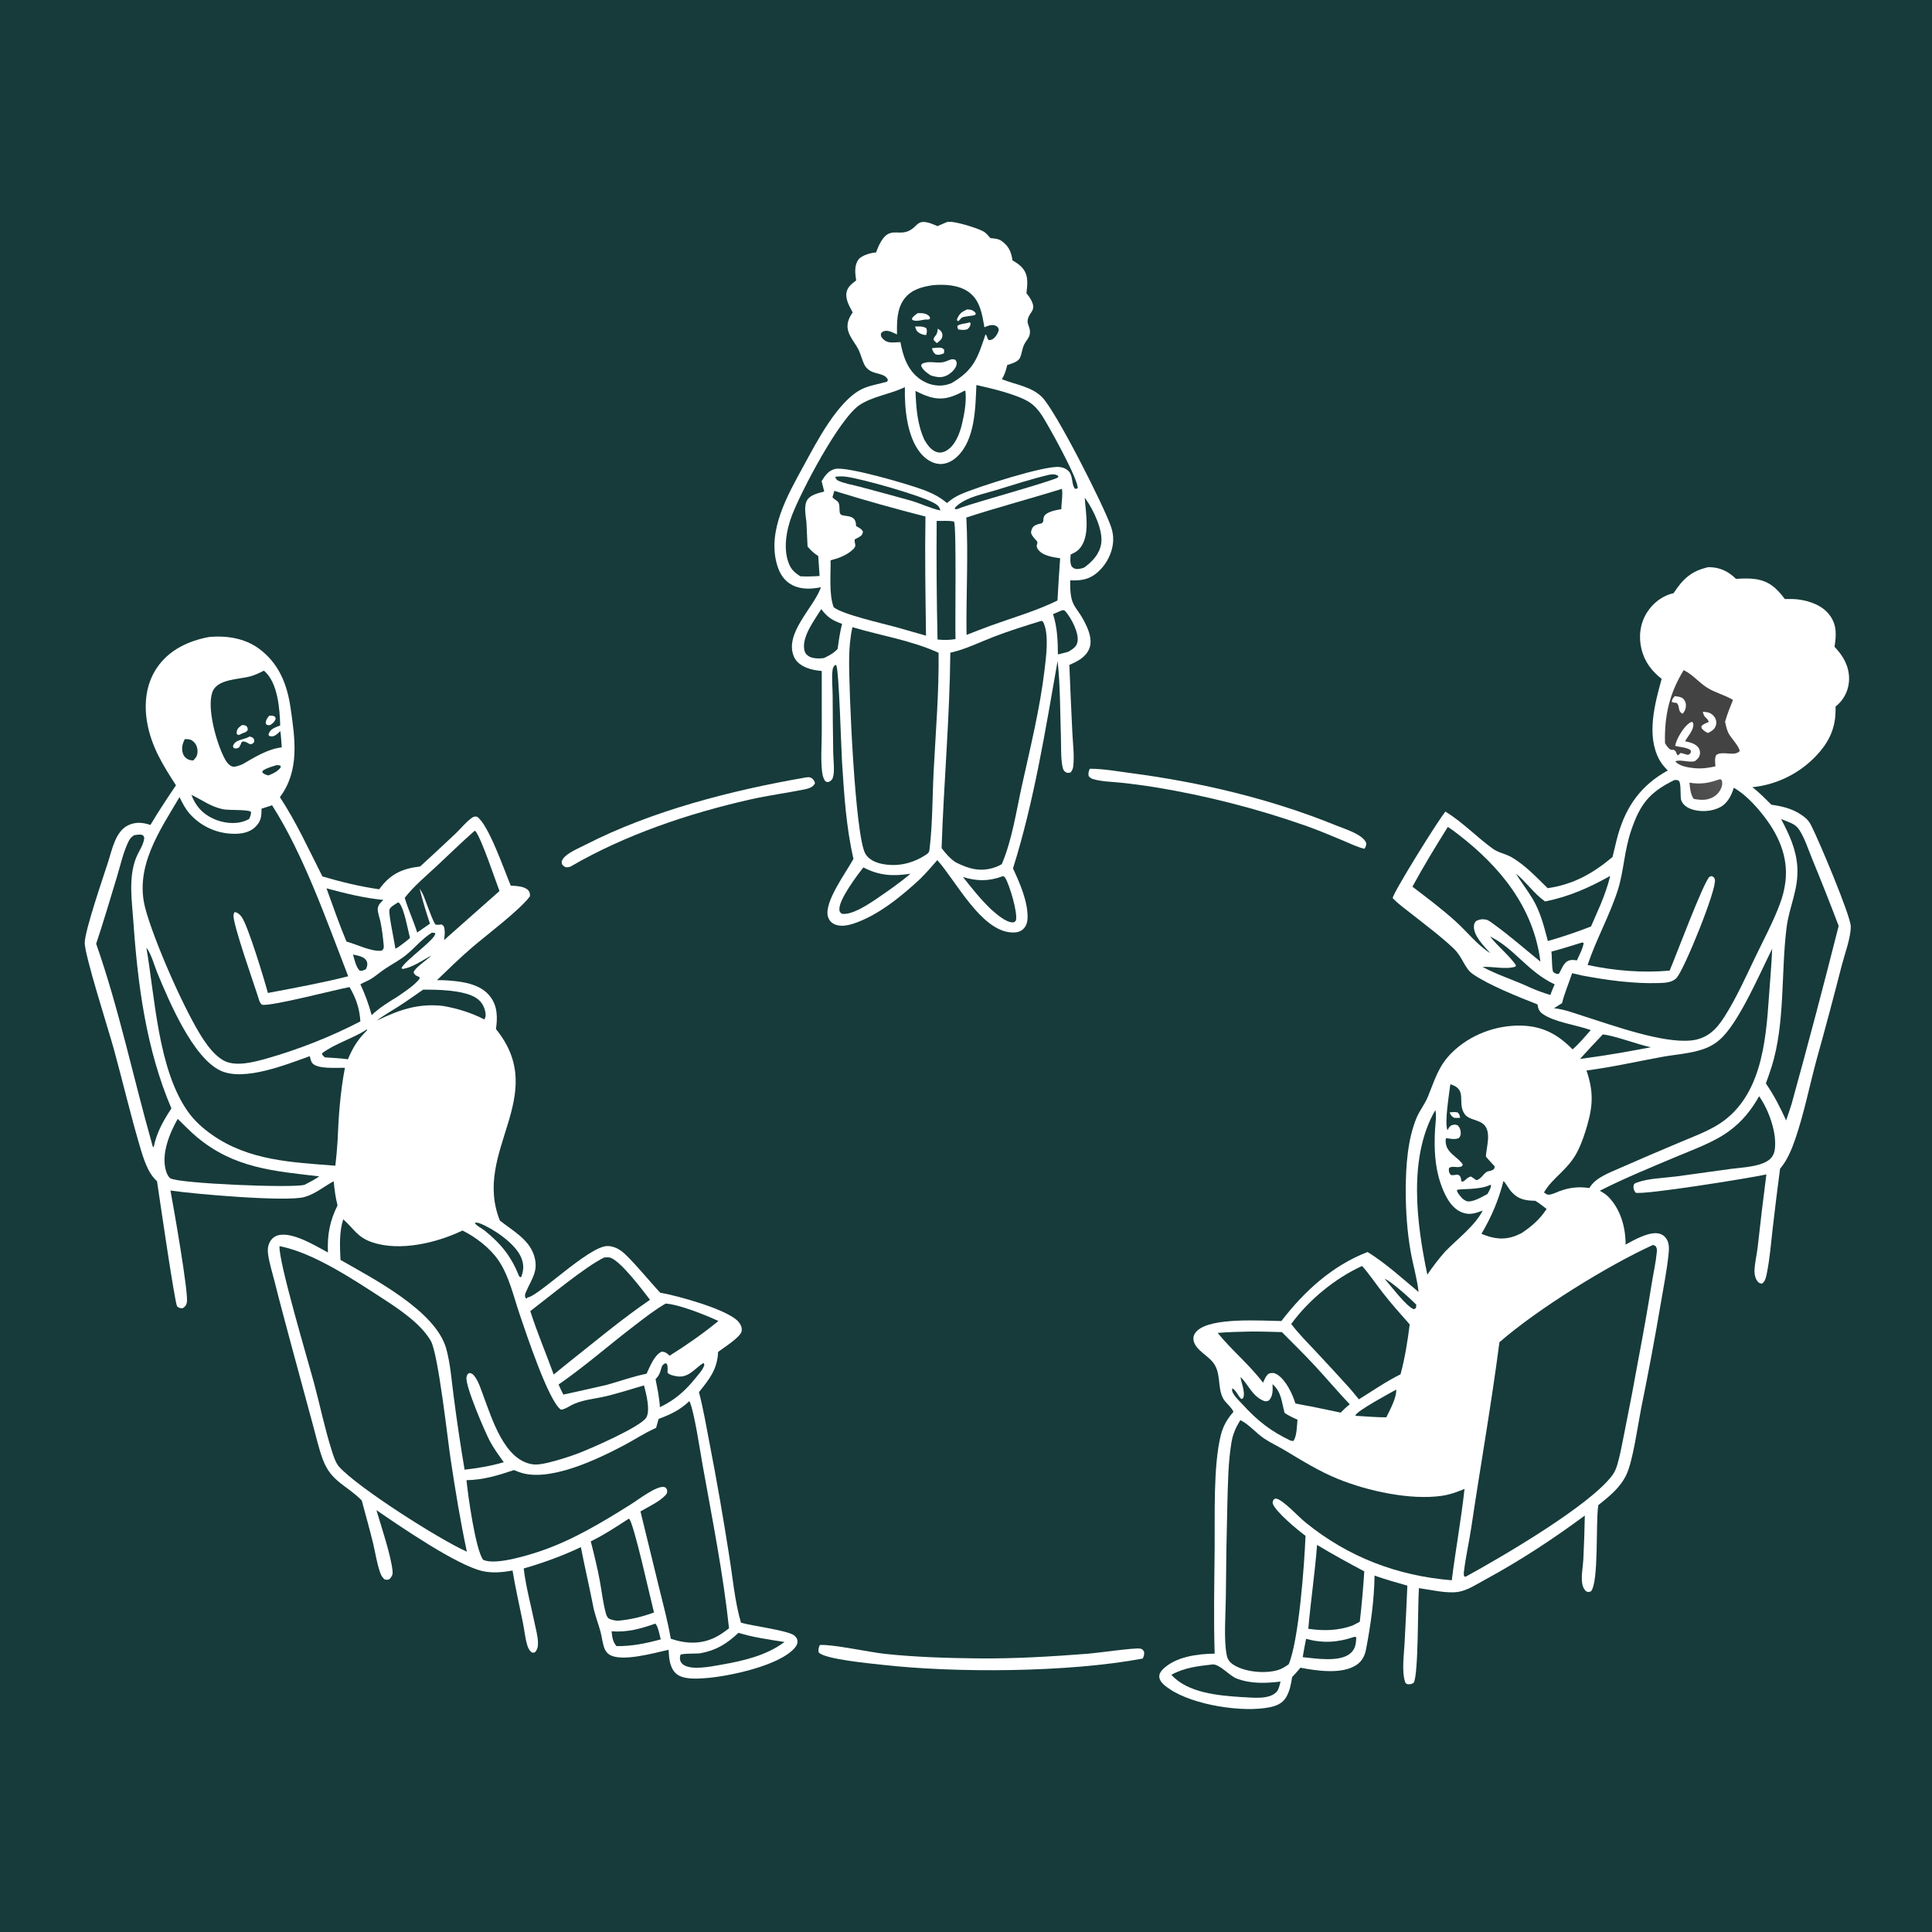 <svg xmlns="http://www.w3.org/2000/svg" fill="none" viewBox="0 0 252 252" height="252" width="252">
<rect x="0" y="0" width="252" height="252" fill="#808080" stroke="none"/>
<g clip-path="url(#clip0_34_1827)">
<path fill="#163B3A" d="M0 0H252V252H0V0Z"></path>
<path fill="white" d="M104.963 101.431C105.256 101.388 105.579 101.306 105.843 101.483C106.125 101.672 106.229 101.849 106.305 102.168C106.034 102.715 105.426 102.867 104.866 102.979C102.528 103.446 100.165 103.756 97.835 104.284C89.819 106.098 81.501 108.895 74.387 113.05C74.271 113.077 74.065 113.13 73.951 113.126C73.621 113.116 73.515 112.961 73.313 112.741C73.243 112.403 73.226 112.341 73.429 112.032C73.93 111.268 75.58 110.59 76.399 110.17C85.052 105.739 95.432 103.089 104.963 101.431Z"></path>
<path fill="white" d="M142.141 100.272C143.891 100.265 145.751 100.609 147.484 100.837C156.6 102.033 165.798 104.207 174.321 107.687C175.407 108.131 177.72 108.798 178.2 109.943C178.22 110.286 178.149 110.421 177.973 110.712C177.029 110.495 176.099 110.023 175.203 109.651C173.559 108.968 171.919 108.269 170.238 107.681C167.062 106.567 163.844 105.594 160.583 104.761C157.323 103.927 154.032 103.238 150.711 102.691C149.188 102.448 147.659 102.245 146.124 102.083C144.995 101.964 143.714 101.952 142.626 101.632C142.306 101.538 142.216 101.474 142.001 101.235C141.922 100.797 141.993 100.68 142.141 100.272Z"></path>
<path fill="white" d="M106.922 214.571C108.4 214.421 113.487 215.515 115.385 215.718C119.403 216.147 123.49 216.268 127.53 216.313C132.334 216.366 137.162 216.07 141.948 215.699C143.177 215.604 147.95 214.91 148.705 215.032C149.029 215.084 149.067 215.205 149.233 215.457C149.261 215.843 149.209 215.997 149.049 216.334C139.39 218.149 124.623 218.244 114.894 217.129C113.519 216.971 107.491 216.416 106.781 215.522C106.709 215.104 106.786 214.964 106.922 214.571Z"></path>
<path fill="white" d="M123.572 28.941C123.755 28.937 123.933 28.934 124.115 28.945C124.997 28.999 127.555 29.77 128.299 30.201C128.634 30.395 128.93 30.775 129.189 31.064C129.694 31.101 130.224 31.134 130.649 31.436C131.582 32.097 131.902 32.859 132.061 33.954C132.557 34.259 133.039 34.551 133.41 35.013C134.185 35.975 134.01 37.108 133.885 38.245C134.136 38.552 134.369 38.879 134.546 39.234C135.202 40.554 134.24 40.652 134.044 41.739C133.957 42.226 134.344 42.722 134.343 43.222C134.342 43.41 134.326 43.626 134.259 43.803C134.093 44.237 133.729 44.591 133.543 45.025C133.325 45.535 133.28 46.114 133.063 46.62C132.802 47.229 131.946 47.417 131.376 47.615C131.223 48.284 131.045 48.875 130.68 49.462C132.438 50.175 134.544 50.404 135.935 51.816C137.735 53.646 143.944 65.887 144.911 68.688C145.115 69.277 145.214 69.823 145.198 70.448C145.159 71.995 144.374 73.563 143.229 74.591C142.104 75.602 141.028 75.754 139.591 75.698C139.525 79.53 140.426 78.735 141.775 81.778C142.153 82.63 142.455 83.722 142.072 84.626C141.599 85.741 140.528 86.278 139.48 86.727C139.594 89.66 139.724 92.592 139.871 95.523C139.936 96.944 140.151 98.538 139.989 99.945C139.951 100.276 139.858 100.476 139.661 100.74C139.39 100.824 139.232 100.867 138.967 100.689C138.715 100.521 138.641 100.281 138.586 100.002C138.347 98.802 138.423 97.407 138.381 96.177C138.267 92.884 138.312 89.487 137.948 86.215C136.354 95.251 134.888 104.503 132.129 113.274C133.012 115.168 134.067 117.558 134.033 119.692C134.023 120.276 133.859 120.845 133.402 121.237C132.974 121.604 132.403 121.659 131.86 121.619C127.942 121.327 124.732 114.993 122.359 112.31C122.325 112.27 122.289 112.232 122.253 112.192C121.529 113.042 120.801 113.864 120.009 114.652C117.566 116.917 114.538 119.403 111.358 120.46C110.54 120.732 109.519 120.93 108.721 120.49C108.354 120.287 108.101 119.952 107.99 119.548C107.462 117.641 110.41 113.736 111.321 112.024C110.373 107.939 110.099 103.6 109.831 99.422C109.718 97.657 109.448 87.608 109.083 86.763L108.914 86.743C108.719 86.95 108.631 87.123 108.594 87.408C108.462 88.418 108.599 89.622 108.606 90.65C108.614 93.195 108.64 95.74 108.684 98.284C108.699 99.189 108.913 100.686 108.612 101.499C108.521 101.744 108.29 101.931 108.046 102.001C107.854 102.057 107.784 101.96 107.62 101.871C107.347 101.449 107.269 101.044 107.216 100.547C107.044 98.938 107.178 97.202 107.188 95.58L107.186 87.523C106.502 87.45 105.853 87.359 105.209 87.097C104.473 86.797 103.831 86.343 103.526 85.583C102.334 82.614 106.054 79.317 107.02 76.752C107.04 76.701 107.057 76.649 107.076 76.597C105.83 76.846 104.5 76.912 103.335 76.313C102.281 75.771 101.691 74.808 101.363 73.698C100.04 69.224 102.732 64.585 104.803 60.791C106.482 57.716 109.281 52.235 112.493 50.715C113.454 50.261 114.695 50.079 115.728 49.775L115.809 49.54C115.49 48.715 114.225 48.807 113.509 48.368C113.228 48.197 112.95 47.949 112.793 47.655C112.441 47.003 112.299 46.237 111.96 45.571C111.547 44.756 110.79 43.926 110.596 43.027C110.412 42.171 110.74 41.434 111.22 40.751C110.829 40.002 110.284 39.115 110.399 38.239C110.5 37.464 111.092 37.017 111.674 36.573C111.536 35.692 111.4 34.605 111.982 33.846C112.407 33.293 113.606 32.965 114.265 32.931C115.898 28.482 117.233 31.549 119.3 29.581C119.521 29.371 119.725 29.148 120.012 29.029C120.655 28.761 121.667 29.234 122.273 29.494L123.572 28.941Z"></path>
<path fill="#163B3A" d="M136.906 61.911C137.337 61.855 137.66 61.825 138.028 62.073L138.02 62.257C137.529 62.682 127.044 65.579 125.425 66.184C125.149 66.314 124.928 66.389 124.627 66.438L124.529 66.277C124.969 65.71 125.823 65.264 126.485 64.988C127.559 64.543 128.792 64.271 129.913 63.929C132.232 63.221 134.544 62.467 136.906 61.911Z"></path>
<path fill="#163B3A" d="M108.945 62.192C109.422 62.128 109.858 62.117 110.337 62.178C112.413 62.442 120.164 64.628 121.917 65.659C122.341 65.909 122.533 66.108 122.663 66.585C121.383 66.315 120.075 65.662 118.793 65.297C116.579 64.667 114.349 64.085 112.126 63.484C111.265 63.252 110.195 63.083 109.388 62.722C109.102 62.595 109.042 62.476 108.945 62.192Z"></path>
<path fill="#163B3A" d="M138.531 79.601L138.791 79.595C138.898 79.674 138.93 79.689 139.025 79.805C139.753 80.681 140.801 82.612 140.528 83.789C140.381 84.423 139.853 84.7 139.342 85.009C138.903 85.152 138.436 85.245 137.988 85.358C137.976 83.549 137.911 81.834 137.352 80.101L138.531 79.601Z"></path>
<path fill="#163B3A" d="M141.486 64.934C141.538 65.001 141.593 65.064 141.642 65.133C142.628 66.509 143.919 69.214 143.63 70.931C143.404 72.28 142.486 73.258 141.418 74.026C141.147 74.139 140.803 74.215 140.509 74.22C140.165 74.227 140.036 74.114 139.786 73.898C139.536 73.382 139.618 72.879 139.652 72.324C140.062 72.138 140.458 71.952 140.767 71.615C142.25 69.997 141.619 66.956 141.486 64.934Z"></path>
<path fill="#163B3A" d="M107.12 79.452C107.934 80.525 108.582 80.931 109.835 81.372C109.561 82.456 109.404 83.529 109.259 84.636C108.73 85.195 108.177 85.506 107.488 85.825C106.958 85.93 106.021 85.906 105.54 85.63C105.198 85.433 104.999 85.185 104.915 84.796C104.544 83.073 106.253 80.85 107.12 79.452Z"></path>
<path fill="#163B3A" d="M130.741 114.307L130.927 114.304C131.03 114.396 131.063 114.415 131.144 114.55C131.684 115.457 132.793 119.118 132.504 120.087C132.367 120.211 132.327 120.305 132.129 120.311C131.196 120.338 129.925 119.177 129.259 118.599C127.915 117.308 126.759 115.86 125.609 114.397C127.435 114.941 128.927 114.976 130.741 114.307Z"></path>
<path fill="#163B3A" d="M112.609 113.141C114.704 114.225 116.464 114.315 118.755 113.964C117.302 115.214 115.708 116.291 114.129 117.372C113.085 118.069 111.095 119.374 109.812 119.191C109.563 118.988 109.506 118.963 109.486 118.62C109.414 117.325 111.81 114.165 112.609 113.141Z"></path>
<path fill="#163B3A" d="M122.175 67.942C122.933 67.984 123.694 67.861 124.441 68.034C124.774 68.667 124.558 81.371 124.632 83.359C123.829 83.496 123.093 83.494 122.288 83.416C122.17 78.258 122.133 73.1 122.175 67.942Z"></path>
<path fill="#163B3A" d="M125.844 50.943L125.93 51.029C126.074 52.396 125.785 54.031 125.463 55.359C125.161 56.6 124.568 58.151 123.401 58.804C123.036 59.009 122.618 59.094 122.211 58.971C121.444 58.738 120.966 58.039 120.583 57.385C119.642 55.367 119.493 53.173 119.412 50.985C119.993 51.282 120.597 51.57 121.225 51.759C123.018 52.297 124.282 51.774 125.844 50.943Z"></path>
<path fill="#163B3A" d="M121.655 37.197C123.185 37.061 125.009 37.152 126.304 38.057C127.844 39.132 128.106 40.976 128.397 42.688C128.48 42.651 128.563 42.616 128.647 42.582C129.031 42.427 129.571 42.287 129.954 42.533C130.224 42.707 130.23 42.786 130.275 43.078C130.169 43.42 130.04 43.667 129.807 43.943C129.563 44.23 129.353 44.35 128.981 44.374C128.716 44.115 128.788 43.841 128.547 43.611C127.517 46.698 127.025 48.282 124.084 49.989C123.826 50.083 123.567 50.171 123.298 50.223C122.158 50.444 120.966 50.129 120.026 49.466C118.393 48.314 117.787 46.491 117.446 44.622C117.238 44.636 117.03 44.648 116.822 44.658C116.174 44.689 115.647 44.705 115.16 44.195C114.925 43.951 114.88 43.819 114.903 43.49C115.032 43.345 115.126 43.245 115.322 43.188C115.877 43.026 116.5 43.4 116.995 43.622C116.987 42.035 116.955 40.279 117.972 38.955C118.885 37.765 120.247 37.414 121.655 37.197Z"></path>
<path fill="white" d="M121.546 45.419C121.876 45.389 122.239 45.331 122.569 45.345C122.876 45.359 122.972 45.422 123.166 45.65L123.12 46.084C122.731 46.245 122.496 46.333 122.066 46.236C121.734 45.994 121.669 45.791 121.546 45.419Z"></path>
<path fill="white" d="M126.493 42.038L126.533 42.056L126.603 42.263C126.508 42.598 126.453 42.725 126.178 42.944C125.757 43.089 125.425 43.028 124.99 42.969C124.892 42.772 124.88 42.723 124.869 42.515C125.257 42.218 125.799 42.237 126.261 42.105L126.493 42.038Z"></path>
<path fill="white" d="M122.315 42.874C122.42 42.944 122.625 43.058 122.71 43.162C122.895 43.391 122.969 43.631 122.906 43.925C122.823 44.306 122.484 44.539 122.193 44.757C122.035 44.625 121.905 44.485 121.765 44.334C121.821 43.73 122.25 43.91 122.315 42.874Z"></path>
<path fill="white" d="M119.361 42.587C119.895 42.586 120.374 42.526 120.833 42.816C120.95 43.18 120.889 43.325 120.813 43.694C120.507 43.712 120.16 43.592 119.901 43.428C119.537 43.198 119.475 42.984 119.361 42.587Z"></path>
<path fill="white" d="M126.139 40.36C126.234 40.365 126.377 40.37 126.478 40.383C126.828 40.431 127.062 40.579 127.271 40.854C127.243 40.926 127.248 41.024 127.187 41.071C127.024 41.196 125.873 41.238 125.524 41.399C125.491 41.414 125.458 41.431 125.426 41.448L125.019 41.879L124.861 41.841L124.824 41.63C125.148 40.898 125.416 40.687 126.139 40.36Z"></path>
<path fill="white" d="M119.689 40.849C120.125 40.842 120.599 40.812 120.978 41.067C121.228 41.235 121.264 41.266 121.322 41.545C121.075 41.743 121.037 41.681 120.735 41.67C120.44 41.702 120.153 41.785 119.857 41.818C119.545 41.853 119.223 41.882 118.961 41.685L118.973 41.5C119.162 41.22 119.422 41.048 119.689 40.849Z"></path>
<path fill="white" d="M123.991 46.897C124.263 46.837 124.328 46.853 124.589 46.918C124.782 47.192 124.832 47.248 124.757 47.603C124.647 48.122 124.048 48.674 123.605 48.917C122.854 49.329 122.228 49.211 121.44 48.984C120.993 48.717 120.44 48.31 120.203 47.839C120.106 47.647 120.149 47.692 120.247 47.465C121.099 47.014 121.993 47.381 122.88 47.264C123.251 47.215 123.643 47.032 123.991 46.897Z"></path>
<path fill="#163B3A" d="M138.506 63.764C138.657 64.478 138.435 65.639 138.431 66.412C137.802 66.528 136.394 66.74 136.152 67.435C136.022 67.809 136.213 67.929 135.893 68.255C135.54 68.338 135.128 68.405 134.846 68.647C134.587 68.87 134.505 69.167 134.481 69.493C134.617 69.959 134.968 70.275 135.288 70.625C135.311 70.885 135.328 70.79 135.254 71.029C135.187 71.242 135.234 71.415 135.357 71.606C135.932 72.497 137.316 72.668 138.28 72.82C138.147 74.654 138.031 76.49 137.932 78.326C135.224 79.666 132.132 80.557 129.287 81.58C128.208 81.967 127.142 82.4 126.071 82.812C125.998 77.719 126.318 72.594 126.045 67.506C130.17 66.153 134.363 65.057 138.506 63.764Z"></path>
<path fill="#163B3A" d="M108.826 64.025C112.759 65.243 116.721 66.358 120.711 67.373C120.626 72.549 120.716 77.74 120.784 82.916L116.921 81.813C115.122 81.314 109.873 80.145 108.733 79.198C108.104 77.432 108.378 74.972 108.335 73.083C109.244 72.852 110.13 72.539 110.891 71.974C111.996 71.155 111.379 71.03 111.484 70.356C111.724 70.231 111.981 70.109 112.203 69.956C112.464 69.777 112.509 69.645 112.559 69.346C112.342 68.931 112.058 68.85 111.657 68.62C111.711 66.775 109.76 67.628 109.555 66.935C109.438 66.54 109.59 65.774 109.296 65.454C109.084 65.224 108.784 65.122 108.583 64.853L108.826 64.025Z"></path>
<path fill="#163B3A" d="M127.355 50.22C129.231 50.635 132.789 51.47 134.314 52.494C134.978 52.94 135.487 53.544 135.921 54.209C136.705 55.408 140.764 62.698 140.559 63.697L140.243 63.771C139.757 63.316 139.978 62.166 139.453 61.532C139.139 61.152 138.653 60.956 138.171 60.91C136.179 60.722 127.489 63.518 125.383 64.439C124.735 64.722 124.188 65.045 123.649 65.506L123.526 65.613C123.286 65.417 123.039 65.23 122.785 65.053C122.058 64.555 121.227 64.186 120.404 63.878C118.541 63.18 110.503 60.813 108.939 61.164C108.064 61.36 107.608 62.039 107.167 62.759L107.509 64.115C106.831 64.285 105.835 64.516 105.383 65.085C104.775 65.85 105.098 67.242 105.188 68.138L105.333 71.28C105.751 71.795 106.171 72.165 106.728 72.528L106.902 75.128C106.049 75.19 105.23 75.211 104.375 75.167C103.752 74.737 103.305 74.414 102.98 73.706C102.092 71.769 102.555 69.168 103.29 67.246C104.494 64.094 109.484 54.541 112.157 52.801C113.821 51.718 116.002 51.428 117.812 50.597L118.029 50.497C117.97 53.18 118.279 56.928 120.066 59.093C120.673 59.829 121.552 60.458 122.531 60.518C123.398 60.572 124.187 60.173 124.81 59.596C127.198 57.384 127.227 53.221 127.355 50.22Z"></path>
<path fill="#163B3A" d="M111.184 81.806C114.87 82.906 118.923 83.54 122.424 85.146C122.486 90.271 122.046 95.5 121.78 100.622C121.606 103.98 121.647 107.49 121.237 110.817C121.192 111.185 121.109 111.245 120.816 111.461C119.083 112.611 117.11 113.093 115.058 112.685C114.223 112.518 113.346 112.138 112.887 111.38C111.514 109.106 110.694 89.604 110.758 85.855C110.782 84.469 110.892 83.163 111.184 81.806Z"></path>
<path fill="#163B3A" d="M135.849 80.978C136.038 81.044 136.089 81.157 136.167 81.349C136.813 82.95 136.45 85.628 136.257 87.282C135.663 92.375 134.389 97.497 133.287 102.501C132.563 105.791 131.994 109.633 130.663 112.722C130.385 112.883 130.118 113.013 129.813 113.118C127.889 113.78 126.385 113.342 124.652 112.473C123.893 111.97 123.365 111.334 122.816 110.624C123.102 102.126 123.877 93.633 123.956 85.133C125.88 84.722 127.843 83.737 129.692 83.031C131.719 82.257 133.775 81.613 135.849 80.978Z"></path>
<path fill="white" d="M27.273 83.085C29.521 82.877 31.908 83.236 33.763 84.596C36.361 86.499 37.45 89.229 37.898 92.323C38.484 96.359 39.112 100.495 36.51 103.977C38.664 107.258 40.282 110.824 42.053 114.315C44.506 115.039 46.921 115.627 49.456 115.992C49.535 115.886 49.615 115.782 49.696 115.679C51.09 113.903 52.595 113.28 54.798 113.02C56.357 111.597 57.904 110.161 59.438 108.711C60.106 108.067 60.72 107.292 61.464 106.735C61.739 106.528 61.875 106.48 62.211 106.519C63.73 107.518 65.806 113.614 66.622 115.516C67.302 115.563 68.394 115.581 68.889 116.113C69.129 116.372 69.117 116.564 69.132 116.892C67.872 118.646 63.527 121.909 61.597 123.561C60.005 124.926 58.505 126.392 56.995 127.846C57.805 127.829 58.633 127.888 59.437 127.98C61.095 128.168 62.882 128.601 63.948 129.997C64.911 131.258 64.902 132.738 64.691 134.227C71.787 142.984 61.566 150.104 65.2 159.201C66.829 160.507 68.944 161.598 69.644 163.716C70.324 165.773 69.316 166.832 68.579 168.575C68.447 168.888 68.436 169.045 68.574 169.348L68.639 169.313L68.627 169.362L68.824 169.327L68.692 169.227C69.794 169.534 76.752 162.512 79.245 162.528C79.926 162.533 80.555 162.811 81.094 163.213C82.228 164.059 84.918 167.36 86.115 168.612C88.275 168.979 94.923 170.785 96.317 172.402C96.608 172.739 96.816 173.17 96.736 173.628C96.6 174.412 94.354 175.814 93.668 176.331C93.558 178.632 92.537 179.871 91.17 181.579C91.747 183.806 92.134 186.093 92.569 188.352C93.501 193.165 94.344 197.995 95.099 202.84C95.562 205.672 95.839 208.932 96.652 211.659C98.177 212.083 102.477 212.636 103.492 213.25C103.771 213.419 103.991 213.708 104.019 214.042C104.049 214.396 103.857 214.723 103.632 214.978C101.588 217.295 94.997 218.668 92.049 218.885C90.913 218.969 89.068 219.106 88.172 218.28C87.34 217.513 87.256 216.248 87.209 215.188C85.41 215.582 81.029 216.849 79.454 215.797C79.177 215.612 78.988 215.354 78.862 215.049C78.601 214.415 78.535 213.662 78.367 212.996C78.037 211.69 77.541 210.572 77.312 209.21C76.823 206.734 76.243 204.277 75.766 201.799C73.321 202.96 70.906 203.83 68.31 204.585C68.585 206.937 69.242 209.32 69.718 211.646C69.894 212.504 70.162 213.428 70.171 214.305C70.177 214.788 70.107 215.162 69.77 215.521C69.554 215.572 69.463 215.625 69.274 215.464C69.049 215.275 68.888 214.958 68.801 214.682C68.493 213.702 68.394 212.57 68.187 211.559C67.73 209.323 67.222 207.097 66.853 204.844L66.744 204.866C65.505 205.095 64.187 205.205 62.947 204.926C59.576 204.171 52.198 199.101 49.1 196.976C49.708 199.055 51.031 202.954 51.207 204.962C51.246 205.405 51.102 205.638 50.821 205.96C50.487 206.091 50.481 206.096 50.138 205.994C49.87 205.736 49.724 205.508 49.597 205.156C49.157 203.935 48.97 202.574 48.667 201.309C48.216 199.43 47.672 197.574 47.181 195.705C45.217 193.713 43.186 193.283 42.107 190.362C41.55 188.856 41.203 187.252 40.773 185.705L38.065 175.705C37.307 172.84 36.519 169.99 35.804 167.114C35.524 165.99 35.151 164.835 34.982 163.689C34.897 163.111 34.902 162.58 35.173 162.048C35.397 161.608 35.745 161.281 36.224 161.14C38.089 160.59 41.152 162.504 42.773 163.365C42.687 161.016 42.997 159.328 44.026 157.217C43.751 156.169 43.626 155.152 43.526 154.076C42.245 154.754 41.131 155.744 39.707 156.134C37.304 156.793 25.149 155.728 22.233 155.284C22.626 157.367 24.611 168.647 24.375 169.87C24.299 170.265 24.151 170.435 23.819 170.643C23.449 170.631 23.41 170.621 23.107 170.409C22.779 169.885 20.756 155.889 20.483 154.081C20.019 153.644 19.673 153.183 19.38 152.615C18.958 151.798 18.663 150.929 18.399 150.051C17.089 145.7 16.062 141.256 14.859 136.873C14.173 134.375 10.995 124.483 11.053 122.93C11.118 121.219 13.429 114.516 14.097 112.447C14.62 110.83 15.054 108.435 16.72 107.645C17.7 107.18 18.625 107.266 19.619 107.604C20.664 105.842 21.805 104.128 22.952 102.431C21.287 99.854 19.796 97.472 19.221 94.396C18.748 91.869 19.018 89.199 20.505 87.047C22.095 84.746 24.596 83.584 27.273 83.085Z"></path>
<path fill="#163B3A" d="M36.118 99.789C36.236 99.786 36.436 99.835 36.554 99.853L36.636 100.04C36.296 100.604 35.59 100.912 35.002 101.146C34.636 101.033 34.475 101.014 34.205 100.735L34.285 100.52C34.826 100.144 35.495 99.988 36.118 99.789Z"></path>
<path fill="#163B3A" d="M46.044 124.503C46.434 124.588 46.873 124.664 47.236 124.832C47.528 124.966 47.772 125.17 47.868 125.485C47.971 125.823 47.872 126.112 47.727 126.414C47.389 126.566 47.271 126.68 46.901 126.597C46.399 126.054 46.257 125.202 46.044 124.503Z"></path>
<path fill="#163B3A" d="M24.101 96.41C24.529 96.406 24.835 96.398 25.18 96.684C25.564 97.003 25.755 97.452 25.761 97.944C25.768 98.512 25.614 98.797 25.212 99.187C24.968 99.189 24.715 99.147 24.497 99.03C24.192 98.869 23.979 98.633 23.867 98.307C23.633 97.624 23.791 97.033 24.101 96.41Z"></path>
<path fill="#163B3A" d="M47.856 134.275L47.9 134.37C46.692 135.542 46.029 136.621 45.38 138.167C44.389 138.022 43.36 137.992 42.361 137.915L42.02 137.567L42.037 137.358C43.71 136.124 45.895 135.491 47.679 134.386L47.856 134.275Z"></path>
<path fill="#163B3A" d="M61.916 159.494C62.153 159.461 62.33 159.471 62.557 159.559C64.32 160.241 67.085 162.121 67.908 163.869C68.354 164.815 68.341 165.59 67.993 166.561C67.82 166.595 67.912 166.604 67.725 166.495C66.669 163.868 65.419 162.311 63.223 160.514C62.831 160.193 62.16 159.918 61.916 159.494Z"></path>
<path fill="#163B3A" d="M51.92 117.704L52.09 117.79C52.756 118.641 53.187 121.236 53.476 122.346C52.995 122.782 52.469 123.156 51.945 123.538L51.569 123.744C51.447 122.742 50.692 119.398 50.788 118.684C50.838 118.313 51.614 117.904 51.92 117.704Z"></path>
<path fill="#163B3A" d="M24.963 103.677C26.407 104.356 27.445 105.207 29.078 105.552C29.863 105.718 32.293 105.558 32.728 105.883C32.778 106.23 32.625 106.508 32.496 106.822C32.312 106.922 32.122 107.009 31.926 107.082C30.618 107.578 28.997 107.343 27.757 106.757C26.373 106.103 25.497 105.096 24.963 103.677Z"></path>
<path fill="#163B3A" d="M85.474 211.779C85.829 212.062 86.054 213.355 86.184 213.829C84.242 214.36 82.423 214.736 80.403 214.711C79.904 214.097 79.856 213.539 79.775 212.78C81.821 212.933 83.557 212.448 85.474 211.779Z"></path>
<path fill="#163B3A" d="M91.729 177.786L91.81 177.845C91.886 178.072 91.893 177.977 91.81 178.206C91.634 178.69 91.184 179.177 90.863 179.578C89.452 181.34 88.122 182.57 86.078 183.542C86.043 182.924 85.947 182.32 85.855 181.709L85.509 179.891C85.858 179.518 86.02 179.263 86.166 178.772L86.234 178.54C86.356 178.13 86.409 178.012 86.79 177.809L86.978 177.897C87.134 178.234 87.071 178.675 87.067 179.04C87.327 179.332 87.749 179.409 88.118 179.489C89.751 179.845 90.495 178.597 91.729 177.786Z"></path>
<path fill="#163B3A" d="M55.187 129.087C57.109 129.072 60.182 129.132 61.879 130.033C62.586 130.408 63.048 131 63.25 131.77C63.365 132.209 63.416 132.573 63.177 132.969C61.449 132.086 59.651 131.532 57.738 131.201C54.46 130.854 52.031 131.738 49.136 133.131C50.052 132.419 51.106 131.843 52.081 131.212C53.134 130.532 54.154 129.797 55.187 129.087Z"></path>
<path fill="#163B3A" d="M96.319 212.979C98.283 213.578 100.305 213.855 102.329 214.172C99.917 215.96 96.955 216.633 94.05 217.142C92.801 217.36 90.17 217.919 89.091 217.108C88.824 216.906 88.702 216.643 88.681 216.312C88.677 216.238 88.727 215.883 88.757 215.843C88.904 215.651 91.003 215.708 91.362 215.642C93.43 215.26 94.802 214.401 96.319 212.979Z"></path>
<path fill="#163B3A" d="M56.338 121.646C56.486 121.656 56.632 121.686 56.777 121.711C56.901 122.483 52.833 125.249 52.36 126.283L52.539 126.388C53.888 126.146 55.082 125.285 56.26 124.625C55.675 125.257 54.161 126.16 53.941 126.83C54.104 127.24 54.345 127.271 54.736 127.46L54.699 127.7C53.943 128.617 52.821 129.315 51.856 129.991C50.658 130.728 49.495 131.431 48.478 132.412C48.102 130.997 47.623 129.714 47.008 128.383C47.471 128.122 47.975 127.945 48.43 127.66C49.062 127.263 49.627 126.758 50.251 126.347C51.129 125.769 52.094 125.262 52.914 124.606C54.087 123.667 55.054 122.439 56.338 121.646Z"></path>
<path fill="#163B3A" d="M42.586 115.871C45.023 116.525 47.489 117.141 50.006 117.382C49.849 117.532 49.686 117.685 49.549 117.854C49.381 118.063 49.255 118.354 49.269 118.625C49.298 119.165 49.528 119.752 49.635 120.286C49.833 121.273 49.953 122.261 50.046 123.263C50.05 123.316 50.061 123.369 50.059 123.422C50.047 123.768 50.025 123.808 49.769 124.007C48.403 124.144 46.538 123.178 45.192 122.812C44.236 120.536 43.432 118.189 42.586 115.871Z"></path>
<path fill="#163B3A" d="M82.024 198.085C82.035 198.09 82.046 198.093 82.055 198.101C82.66 198.593 84.832 208.506 85.303 210.326C83.723 210.898 82.215 211.263 80.542 211.406C80.106 211.348 79.76 211.302 79.369 211.093C79.165 210.872 79.094 210.685 79.016 210.401C78.646 209.034 78.488 207.564 78.231 206.169C77.913 204.445 77.49 202.747 77.057 201.048C78.796 200.201 80.403 199.134 82.024 198.085Z"></path>
<path fill="#163B3A" d="M23.178 145.94C24.006 146.739 24.817 147.593 25.701 148.33C30.563 152.38 35.672 152.738 41.647 153.442C41.027 153.864 40.394 154.201 39.724 154.537C38.216 154.999 23.26 154.377 22.217 153.689C21.945 153.509 21.747 153.041 21.656 152.743C20.987 150.548 22.114 147.824 23.178 145.94Z"></path>
<path fill="#163B3A" d="M34.413 87.483C34.449 87.511 34.489 87.537 34.523 87.567C36.246 89.116 36.489 92.489 36.547 94.626C36.022 94.845 35.335 95.028 35.099 95.596C34.995 95.845 35.005 95.737 35.103 95.99C35.227 96.025 35.276 96.046 35.415 96.052C35.875 96.069 36.246 95.647 36.568 95.365C36.664 96.065 36.695 96.778 36.748 97.482C34.876 97.705 33.203 98.78 31.605 99.699C31.261 99.826 30.623 100.105 30.267 99.97C29.743 99.773 29.432 99.21 29.194 98.736C28.223 96.796 26.952 92.346 27.705 90.265C28.325 88.554 31.132 88.633 32.63 88.227C33.259 88.057 33.831 87.771 34.413 87.483Z"></path>
<path fill="white" d="M35.106 93.361C35.346 93.344 35.514 93.32 35.742 93.417C35.934 93.499 35.903 93.574 35.962 93.756C35.804 94.171 35.619 94.312 35.26 94.565C35.062 94.624 34.957 94.577 34.76 94.531L34.652 94.301C34.687 93.876 34.854 93.681 35.106 93.361Z"></path>
<path fill="white" d="M31.553 94.578C31.789 94.566 31.875 94.587 32.092 94.659C32.305 94.911 32.314 94.901 32.31 95.229C32.088 95.518 32.017 95.513 31.664 95.625C31.475 95.741 31.321 95.816 31.107 95.874L30.88 95.739C30.874 95.609 30.864 95.519 30.889 95.386C30.963 94.985 31.25 94.8 31.553 94.578Z"></path>
<path fill="white" d="M32.531 96.078C32.754 96.09 32.837 96.153 33.028 96.262C33.188 96.534 33.189 96.523 33.13 96.833C32.895 97.02 32.916 97.06 32.599 97.074C32.31 96.911 32.032 96.705 31.69 96.707C31.42 96.883 31.514 96.763 31.408 97.069C31.33 97.247 31.26 97.364 31.15 97.52C30.829 97.636 30.801 97.663 30.479 97.569L30.384 97.313C30.679 96.457 31.635 96.534 32.389 96.151L32.531 96.078Z"></path>
<path fill="#163B3A" d="M61.908 108.364L62.037 108.421C62.889 109.617 64.506 114.533 65.151 116.221L57.923 122.621C57.983 122.142 58.056 121.608 57.972 121.128C57.92 120.829 57.843 120.726 57.591 120.576C57.344 120.607 57.07 120.67 56.828 120.595C56.559 120.511 55.476 117.345 55.249 116.83C55.12 116.511 54.893 116.18 54.722 115.877C55.116 117.436 55.568 118.952 56.083 120.475C55.523 120.854 54.968 121.239 54.418 121.633C53.937 120.102 53.248 118.655 52.791 117.108C53.961 115.6 55.557 114.272 56.952 112.971C58.6 111.432 60.213 109.853 61.908 108.364Z"></path>
<path fill="#163B3A" d="M86.827 170.032C88.568 170.142 92.05 171.527 93.703 172.304C91.73 173.928 89.509 175.475 87.345 176.829C86.978 176.5 86.785 176.307 86.279 176.31C85.304 176.806 84.79 178.229 84.332 179.179C82.613 179.525 80.876 180.147 79.182 180.624C77.286 181.063 75.386 181.488 73.484 181.901C73.247 181.476 73.055 181.032 72.857 180.588C76.312 178.209 79.476 175.403 82.814 172.862C84.111 171.874 85.41 170.842 86.827 170.032Z"></path>
<path fill="#163B3A" d="M78.806 164.022C79.022 164.011 79.273 163.985 79.487 164.02C80.798 164.234 83.882 168.368 84.781 169.538C81.076 172.065 77.532 175.047 74.011 177.832L72.221 179.285C71.222 176.526 70.062 173.809 69.169 171.015C71.532 169.22 76.375 165.191 78.806 164.022Z"></path>
<path fill="#163B3A" d="M17.49 108.937C17.822 108.897 18.247 108.793 18.565 108.915C18.732 108.98 18.747 109.115 18.82 109.264C18.742 110.204 18.084 111.037 17.745 111.904C16.732 114.49 17.207 117.489 17.393 120.175C17.972 128.494 19.063 136.849 22.357 144.575C21.268 146.235 20.459 147.676 20.038 149.629L20.057 149.687C19.907 149.524 19.866 149.45 19.838 149.23C17.375 140.546 15.529 131.627 12.544 123.1C13.504 120.218 14.361 117.309 15.242 114.403C15.69 112.925 16.055 111.255 16.71 109.865C16.911 109.439 17.097 109.195 17.49 108.937Z"></path>
<path fill="#163B3A" d="M19.098 123.64C19.669 124.238 20.177 126.072 20.519 126.896C22.004 130.474 25.148 138.006 28.805 139.669C31.885 141.07 37.351 138.85 40.402 137.761C40.479 138.047 40.55 138.452 40.746 138.679C41.439 139.481 43.944 139.253 44.988 139.275C44.386 142.47 44.161 145.558 44.032 148.798C43.965 149.887 43.872 150.964 43.74 152.047C38.065 151.605 32.448 151.398 27.616 147.985C26.429 147.147 25.34 146.169 24.499 144.977C20.614 139.468 20.224 130.176 19.098 123.64Z"></path>
<path fill="#163B3A" d="M89.919 182.749C90.549 184.031 91.317 189.262 91.631 191.018C92.892 198.082 94.329 205.243 95.09 212.379C94.54 212.82 93.963 213.23 93.331 213.548C91.429 214.507 89.466 214.414 87.491 213.748C87.116 211.528 86.521 209.346 85.986 207.16L83.539 197.144C84.555 196.541 86.014 195.881 86.811 195.018C87.066 194.741 87.024 194.677 87.011 194.317C86.903 194.154 86.875 194.025 86.675 193.969C85.699 193.694 83.176 195.677 82.25 196.241C78.597 198.527 74.779 200.839 70.69 202.25C69.087 202.804 64.605 204.228 63.016 203.449C62.021 202.126 61.028 194.978 60.847 193.068C63.07 193.028 64.948 192.449 67.034 191.748C67.26 191.84 67.486 191.928 67.714 192.013C71.527 193.416 77.85 190.374 81.288 188.57C82.668 187.846 83.969 186.971 85.392 186.33L85.574 186.25L85.907 185.075C87.475 184.491 88.701 183.913 89.919 182.749Z"></path>
<path fill="#163B3A" d="M44.768 159.039C46.177 160.28 46.576 161.365 48.53 162.033C52.159 163.272 56.986 162.112 60.321 160.504C62.018 161.335 63.846 162.739 64.943 164.29C66.372 166.309 66.976 169.073 67.769 171.396C68.577 173.76 71.55 182.8 73.166 183.866C73.594 183.852 74.105 183.52 74.484 183.313C75.855 182.565 77.662 182.464 79.175 182.087C80.793 181.683 82.398 181.175 83.998 180.703C84.269 181.723 84.84 183.902 84.316 184.866C83.654 186.084 76.873 189.031 75.281 189.62C74.03 190.084 72.756 190.474 71.46 190.791C70.782 190.936 70.075 191.101 69.381 190.984C65.755 190.371 64.182 185.056 63.056 182.087C62.741 181.255 62.433 180.181 61.873 179.48C61.656 179.209 61.547 179.133 61.207 179.084C60.964 179.255 60.916 179.31 60.851 179.624C60.63 180.691 63.284 186.823 63.886 187.955C64.405 188.932 65.066 189.827 65.71 190.725C64.011 191.22 62.351 191.498 60.599 191.7C60.06 188.508 59.584 185.308 59.171 182.098C58.898 180.066 58.753 177.896 58.206 175.918C56.837 170.968 48.668 166.777 44.412 164.337C44.333 162.559 44.224 160.756 44.768 159.039Z"></path>
<path fill="#163B3A" d="M36.458 162.54C40.876 163.388 46.132 166.919 49.934 169.382C52.053 170.756 54.893 172.652 56.187 174.887C57.168 176.582 58.398 187.827 58.781 190.357C59.393 194.397 60.04 198.397 60.896 202.393C57.368 200.84 46.629 194.01 44.226 191.309C43.754 190.779 43.472 189.827 43.257 189.152C42.367 186.355 41.767 183.417 41.008 180.577C40.18 177.479 36.325 164.591 36.458 162.54Z"></path>
<path fill="#163B3A" d="M23.414 103.974C23.784 104.73 24.156 105.462 24.711 106.104C24.797 106.201 24.884 106.297 24.974 106.39C25.064 106.483 25.157 106.574 25.252 106.662C25.346 106.751 25.443 106.837 25.542 106.92C25.641 107.004 25.742 107.085 25.846 107.163C25.948 107.242 26.053 107.318 26.16 107.391C26.267 107.465 26.376 107.535 26.486 107.603C26.597 107.671 26.709 107.736 26.823 107.798C26.936 107.861 27.051 107.92 27.168 107.976C27.285 108.033 27.403 108.087 27.522 108.137C27.641 108.188 27.762 108.235 27.883 108.28C28.005 108.324 28.128 108.366 28.252 108.404C28.375 108.443 28.5 108.478 28.626 108.51C28.751 108.542 28.878 108.571 29.005 108.597C29.132 108.623 29.259 108.646 29.387 108.665C29.515 108.685 29.644 108.701 29.773 108.714C29.902 108.727 30.031 108.737 30.16 108.743C31.257 108.806 32.46 108.674 33.288 107.877C34.066 107.129 34.108 106.482 34.119 105.474L35.489 105.038C39.629 111.521 42.609 120.108 45.417 127.342C41.96 128.212 38.441 128.856 34.941 129.518C34.549 128.015 32.325 120.625 31.498 119.572C31.246 119.25 30.999 119.022 30.584 118.964C30.56 119.028 30.463 119.275 30.457 119.336C30.341 120.511 33.185 128.463 33.723 130.224C33.83 130.556 33.89 130.813 34.166 131.048C35.271 131.313 43.72 129.09 45.592 128.75C46.435 130.172 46.911 131.578 47.004 133.232C45.041 134.243 43.033 135.155 40.98 135.966C38.926 136.777 36.838 137.484 34.714 138.087C33.073 138.541 30.63 139.211 29.063 138.267C28.021 137.64 27.204 136.592 26.536 135.594C24.176 132.063 20.043 122.66 18.939 118.427C17.544 113.078 20.807 108.378 23.414 103.974Z"></path>
<path fill="white" d="M222.836 73.975C224.308 73.98 225.403 74.494 226.434 75.505C227.275 75.461 228.112 75.41 228.949 75.53C230.767 75.79 231.748 76.734 232.808 78.132C233.396 78.128 233.995 78.113 234.578 78.192C236.116 78.4 237.756 78.991 238.694 80.294C239.619 81.579 239.513 82.886 239.287 84.357C239.437 84.525 239.585 84.694 239.731 84.865C240.737 86.046 241.318 87.452 241.157 89.023C241.027 90.285 240.406 91.379 239.417 92.167C239.493 94.432 238.897 96.206 237.45 97.951C237.312 98.116 237.171 98.278 237.025 98.437C236.879 98.595 236.73 98.75 236.577 98.901C236.424 99.052 236.267 99.2 236.107 99.343C235.947 99.487 235.783 99.627 235.617 99.763C235.45 99.898 235.279 100.03 235.106 100.157C234.933 100.285 234.756 100.408 234.577 100.527C234.398 100.646 234.216 100.76 234.031 100.87C233.846 100.98 233.659 101.086 233.469 101.187C233.279 101.288 233.087 101.385 232.892 101.476C232.698 101.568 232.501 101.655 232.302 101.737C232.103 101.82 231.902 101.897 231.7 101.969C231.497 102.042 231.293 102.11 231.087 102.172C230.882 102.235 230.674 102.293 230.466 102.345C230.257 102.398 230.047 102.445 229.836 102.488C229.626 102.53 229.414 102.568 229.201 102.6C228.988 102.632 228.775 102.659 228.561 102.681C229.465 103.343 230.251 104.182 231.051 104.964C232.721 105.194 234.225 105.597 235.538 106.723C235.852 106.992 236.056 107.313 236.246 107.676C237.137 109.38 241.372 119.396 241.402 120.823C241.433 122.249 240.607 124.464 240.231 125.912C239.173 130.061 238.068 134.197 236.916 138.32C236.006 141.706 235.304 145.259 234.168 148.565C233.71 149.899 233.11 151.367 232.182 152.439C231.833 155.077 231.508 157.718 231.206 160.362C230.994 162.225 230.845 164.128 230.48 165.968C230.377 166.487 230.288 167.123 229.819 167.435C229.532 167.381 229.453 167.374 229.253 167.14C228.976 166.817 228.848 166.281 228.847 165.865C228.844 164.857 229.145 163.721 229.258 162.704C229.607 159.527 229.986 156.353 230.396 153.183C228.344 153.652 214.266 155.903 213.341 155.568C213.156 155.311 213.035 155.066 213.064 154.736C213.091 154.414 213.214 154.357 213.489 154.254C215.001 153.688 217.038 153.657 218.644 153.447L225.748 152.468C227.215 152.269 229.382 152.211 230.617 151.381C231.093 151.061 231.389 150.587 231.48 150.02C231.829 147.842 230.707 144.763 229.451 142.985C228.458 144.753 227.261 146.251 225.625 147.468C223.556 149.007 220.967 149.893 218.605 150.893C215.266 152.306 211.904 153.666 208.671 155.314C209.097 155.555 209.503 155.805 209.843 156.162C211.41 157.808 212.037 160.118 212.036 162.334C213.114 161.751 214.783 160.801 216.036 160.852C216.49 160.87 216.907 161.041 217.21 161.385C217.764 162.013 217.718 162.857 217.635 163.636C217.414 165.711 217.002 167.8 216.651 169.857C215.864 174.492 215 179.112 214.059 183.718C213.629 185.922 212.991 190.534 212.149 192.328C211.345 194.039 209.922 195.165 208.48 196.318L208.457 196.478C208.129 198.592 208.551 206.426 207.512 207.572C207.18 207.679 207.185 207.68 206.862 207.551C206.55 207.207 206.429 206.931 206.364 206.468C206.229 205.506 206.472 204.375 206.523 203.395C206.616 201.492 206.68 199.587 206.716 197.681C202.526 200.769 198.323 203.539 193.743 206.024C192.669 206.606 191.405 207.454 190.184 207.64C188.661 207.872 186.623 207.355 185.078 207.151C184.915 209.222 185.031 218.377 184.401 219.49C184.234 219.592 184.107 219.666 183.907 219.676C183.6 219.693 183.555 219.718 183.317 219.507C182.757 218.046 183.176 215.536 183.224 213.93C183.355 211.561 183.47 209.192 183.568 206.821C182.128 206.417 180.702 206.008 179.29 205.513C179.238 208.771 178.792 211.917 178.184 215.108C178.016 215.987 177.661 216.695 176.893 217.192C174.98 218.429 171.715 217.926 169.625 217.527C169.286 217.952 168.909 218.346 168.542 218.746C168.394 219.667 168.224 220.639 167.716 221.441C167.237 222.197 166.492 222.504 165.642 222.68C162.075 223.417 155.61 222.392 152.551 220.304C152.026 219.946 151.256 219.42 151.211 218.721C151.186 218.329 151.419 217.99 151.684 217.727C153.348 216.077 156.222 215.72 158.435 215.691C158.287 211.111 158.392 206.501 158.433 201.917C158.471 197.658 158.241 191.216 159.232 187.21C159.529 186.012 160.075 185.068 160.889 184.149C160.528 183.381 159.764 182.958 159.439 182.214C158.798 180.745 159.283 178.992 158.176 177.653C157.684 177.058 156.981 176.617 156.429 176.072C156.006 175.655 155.606 175.099 155.666 174.47C155.701 174.103 155.907 173.803 156.17 173.561C158.077 171.802 164.512 172.278 167.136 172.309C170.091 168.455 173.779 165.075 178.379 163.304C180.766 164.79 182.878 166.724 185.033 168.521C184.836 166.748 184.308 165.001 183.997 163.244C183.534 160.62 183.349 157.826 183.358 155.163C183.369 152.138 183.594 148.648 184.756 145.831C185.153 144.869 185.836 144.045 186.231 143.086C187.158 140.839 187.611 139.022 189.417 137.26C191.748 134.987 195.058 133.728 198.305 133.773C201.151 133.813 203.16 134.877 205.119 136.877C205.987 136.122 206.729 135.22 207.493 134.361C205.649 133.688 202.695 133.335 201.182 132.22C200.734 131.89 200.627 131.545 200.547 131.013C198.155 130.079 194.109 128.461 192.077 127.034C191.014 126.287 190.788 124.838 189.61 123.722C187.931 122.131 186.016 120.709 184.2 119.273C183.343 118.594 182.402 117.94 181.655 117.142C181.634 116.558 187.754 106.704 188.541 105.858C190.799 107.261 192.592 109.157 194.719 110.707C195.407 111.208 196.359 111.362 197.108 111.784C198.885 112.785 200.416 114.437 201.869 115.851C205.269 115.344 207.738 113.945 210.329 111.786C210.58 110.828 210.77 109.856 211.041 108.902C212.115 105.123 214.09 102.395 217.536 100.496C217.105 100.064 216.726 99.631 216.433 99.09C214.722 95.933 215.839 91.793 216.738 88.548C215.453 87.55 214.516 86.314 214.117 84.713C213.709 83.073 213.91 81.344 214.815 79.904C215.602 78.652 216.83 77.695 218.289 77.375C219.507 75.522 220.595 74.47 222.836 73.975Z"></path>
<path fill="#163B3A" d="M180.605 166.801C181.451 167.108 184.057 169.473 184.738 170.183L184.686 170.629L184.394 170.771C183.347 170.316 181.466 167.775 180.605 166.801Z"></path>
<path fill="#163B3A" d="M194.358 154.557L194.48 154.563C194.485 154.979 194.214 155.367 194.023 155.734C193.351 156.088 192.54 156.584 191.783 156.692C191.29 156.762 191.114 156.601 190.739 156.324C190.488 156.017 190.065 155.618 190.026 155.221C190.361 155.028 192.85 155.227 194.226 154.618C194.27 154.598 194.314 154.577 194.358 154.557Z"></path>
<path fill="url(#paint0_linear_34_1827)" d="M224.302 101.641C224.509 101.667 224.404 101.628 224.599 101.799C224.621 101.943 224.649 102.086 224.639 102.234C224.596 102.865 224.161 103.503 223.651 103.85C222.8 104.429 221.899 104.381 220.924 104.207C220.481 103.593 220.45 102.815 220.361 102.088C221.873 102.333 222.886 102.139 224.302 101.641Z"></path>
<path fill="#163B3A" d="M206.364 122.933L206.567 122.996C206.467 123.727 205.984 124.577 205.689 125.263C205.378 125.22 205.049 125.173 204.74 125.255C203.934 125.468 203.721 126.414 203.326 127.023L203.021 127.033C202.93 126.983 202.687 126.873 202.608 126.788C202.399 126.564 202.445 124.669 202.355 124.12C203.703 123.773 205.033 123.336 206.364 122.933Z"></path>
<path fill="#163B3A" d="M182.113 181.251C182.188 182.293 181.275 183.943 180.822 184.87C179.505 184.864 178.187 184.757 176.873 184.674L176.785 184.631C176.96 184.021 181.39 181.66 182.113 181.251Z"></path>
<path fill="#163B3A" d="M209.054 134.932C210.476 135.034 213.564 136.238 215.337 136.598L211.585 137.286C209.758 137.601 207.926 137.879 206.089 138.122C207.061 137.043 208.049 135.98 209.054 134.932Z"></path>
<path fill="#163B3A" d="M176.661 213.498L176.909 213.55C176.899 213.731 176.886 213.912 176.869 214.092C176.8 214.796 176.6 215.302 176.024 215.74C174.607 216.814 171.586 216.323 169.919 216.152C170.051 215.355 170.197 214.56 170.357 213.768C172.583 214.36 174.498 214.238 176.661 213.498Z"></path>
<path fill="#163B3A" d="M194.354 122.154C197.534 123.682 199.225 126.724 202.782 128.397C202.568 128.844 202.398 129.319 202.214 129.78C201.297 129.495 200.421 129.192 199.547 128.793C197.513 127.844 195.358 127.178 193.373 126.125C194.742 126.032 196.382 126.494 197.678 126.081L197.722 125.88C196.806 124.578 195.47 123.528 194.458 122.282L194.354 122.154Z"></path>
<path fill="#163B3A" d="M161.8 179.617C162.738 180.426 163.26 182.036 164.765 182.691C165.081 182.828 165.218 182.793 165.522 182.663C166.069 182.044 166.007 181.31 165.981 180.544C167.167 181.57 167.162 182.873 167.555 184.293C168.093 184.661 168.644 184.914 169.236 185.175C169.165 185.885 169.164 187.422 168.681 187.966L168.329 187.903C165.776 186.701 163.994 185.291 162.104 183.223C161.698 182.779 161.167 182.287 160.864 181.767C160.719 181.517 160.661 181.371 160.735 181.085C161.264 181.339 161.461 182.114 161.933 182.487L162.152 182.363C162.466 181.612 161.917 180.413 161.8 179.617Z"></path>
<path fill="#163B3A" d="M196.107 154.034C196.515 154.474 196.782 155.073 197.216 155.532C198.11 156.477 199.018 156.597 200.253 156.624C200.776 156.946 201.25 157.31 201.731 157.688C200.848 159.048 199.819 159.929 198.481 160.831C198.235 160.951 197.988 161.071 197.733 161.172C196.166 161.793 194.736 161.58 193.232 160.928C194.547 158.715 195.468 156.533 196.107 154.034Z"></path>
<path fill="#163B3A" d="M158.128 217.105C159.078 217.004 160.323 218.573 161.314 218.943C163.193 219.647 165.068 219.564 167.025 219.337C166.905 219.789 166.812 220.374 166.477 220.714C165.449 221.757 163.232 221.394 161.899 221.356C158.911 221.158 154.903 220.82 152.787 218.447C154.459 217.523 156.257 217.316 158.128 217.105Z"></path>
<path fill="#163B3A" d="M189.174 141.424C191.516 142.104 189.973 143.894 191.07 145.349C191.642 146.109 192.914 146.012 193.598 146.737C194.532 147.728 193.881 149.612 193.808 150.845C194.168 151.294 194.573 151.713 194.961 152.14L194.914 152.412C194.693 152.684 194.445 152.705 194.12 152.776C193.556 152.901 193.265 153.791 192.57 153.939C192.337 153.784 192.106 153.626 191.877 153.464C191.52 153.504 191.312 153.747 191.051 153.973C190.873 154.129 190.848 154.099 190.624 154.126C190.598 153.969 190.578 153.759 190.526 153.606C190.429 153.323 190.36 153.322 190.103 153.203C189.821 153.255 189.583 153.29 189.294 153.28C189.208 153.21 189.17 153.188 189.106 153.082C188.956 152.837 188.954 152.595 189.012 152.328C189.509 152.022 190.099 152.377 190.608 152.148C190.771 152.074 190.727 152.063 190.788 151.875C190.239 151.061 189.255 150.629 188.79 149.775C188.599 149.422 188.488 148.831 188.616 148.447C189.171 148.528 189.766 148.677 190.294 148.44C190.459 148.215 190.518 148.143 190.531 147.852C190.549 147.449 190.43 147.1 190.16 146.802C189.947 146.712 189.826 146.666 189.588 146.708C189.242 146.769 189.087 146.904 188.923 147.201C188.883 147.273 188.846 147.346 188.807 147.418C188.371 146.488 189.043 142.594 189.174 141.424Z"></path>
<path fill="white" d="M189.074 145.092C189.439 145.053 189.747 145.034 190.11 145.091C190.38 145.348 190.374 145.428 190.458 145.798C190.191 145.831 189.937 145.814 189.669 145.802C189.317 145.624 189.235 145.429 189.074 145.092Z"></path>
<path fill="#163B3A" d="M197.725 113.942C199.096 115.056 200.073 116.552 201.527 117.582C204.635 116.965 207.28 115.783 210.025 114.252C209.718 115.561 209.256 116.79 208.749 118.032L207.525 120.842C205.678 121.563 203.802 122.197 201.897 122.746C201.389 120.833 200.929 118.941 199.899 117.228C199.222 116.102 198.409 115.064 197.725 113.942Z"></path>
<path fill="#163B3A" d="M171.792 201.512C173.819 202.735 175.86 203.85 177.949 204.962C177.81 207.158 177.614 209.348 177.363 211.534L176.411 212.03C174.491 212.709 172.651 212.74 170.648 212.451C170.962 208.799 171.514 205.174 171.792 201.512Z"></path>
<path fill="#163B3A" d="M187.22 144.789C187.401 145.575 187.214 146.628 187.173 147.44C187.057 149.775 187.139 152.1 187.897 154.333C188.37 155.726 189.139 157.433 190.548 158.077C191.603 158.559 192.381 158.271 193.399 157.905C192.338 159.936 190.098 161.595 188.501 163.243C187.66 164.198 186.884 165.202 186.174 166.257C184.765 159.554 183.648 150.937 187.22 144.789Z"></path>
<path fill="#434343" d="M219.613 87.408C220.846 88.015 221.573 89.014 222.688 89.71C223.732 90.361 224.966 90.642 226.04 91.294C225.662 92.237 225.281 93.169 225.007 94.149C225.117 94.637 225.227 95.158 225.447 95.609C225.752 96.238 226.903 97.38 226.908 97.982C226.173 98.732 224.651 97.86 223.84 98.497C223.632 98.939 223.724 99.483 223.746 99.96C222.864 100.156 221.99 100.284 221.084 100.202C220.287 100.129 219.042 99.956 218.515 99.314C219.143 99 220.315 99.516 221.082 99.275C221.365 99.049 221.598 98.863 221.7 98.492C221.783 98.19 221.749 97.865 221.584 97.597C221.215 96.995 220.429 96.834 219.795 96.679C220.146 96.044 220.932 95.205 220.871 94.463C220.852 94.234 220.857 94.299 220.671 94.154C220.508 94.215 220.498 94.209 220.331 94.326C219.568 94.859 218.653 96.391 218.499 97.288C219.117 97.457 219.977 97.472 220.495 97.829L220.575 98.064C220.421 98.353 220.447 98.363 220.14 98.463C219.836 98.371 219.532 98.282 219.223 98.206C219.097 98.315 218.973 98.424 218.851 98.538C218.699 98.366 218.648 98.247 218.586 98.025L218.328 97.793L218.025 97.817C217.603 97.665 217.419 97.305 217.175 96.953C217.078 93.389 217.741 90.448 219.613 87.408Z"></path>
<path fill="white" d="M218.446 90.803C218.783 90.844 219.161 90.873 219.451 91.061C219.709 91.227 219.877 91.584 219.896 91.876C219.93 92.381 219.787 92.713 219.483 93.099C219.431 93.071 219.375 93.052 219.327 93.017C219.16 92.897 219.069 92.74 219.022 92.543C218.936 92.181 218.968 91.952 218.685 91.68C218.416 91.669 218.307 91.663 218.056 91.547C218.09 91.177 218.218 91.088 218.446 90.803Z"></path>
<path fill="white" d="M222.106 92.843C222.31 92.855 222.519 92.866 222.72 92.906C223.112 92.984 223.543 93.307 223.722 93.67C223.876 93.986 223.913 94.285 223.809 94.621C223.643 95.158 223.251 95.356 222.789 95.608C222.541 95.508 222.374 95.404 222.173 95.224C221.962 95.034 221.945 95.023 221.92 94.739C222.137 94.438 222.552 94.318 222.882 94.171C222.679 93.512 222.299 93.751 222.106 92.843Z"></path>
<path fill="#163B3A" d="M163.213 173.676C164.541 173.671 165.872 173.722 167.2 173.751C168.666 175.222 170.155 176.682 171.565 178.207C173.081 179.848 174.52 181.556 176.058 183.176C175.624 183.497 175.255 183.875 174.873 184.254L171.063 183.46C170.361 183.347 169.665 183.202 168.968 183.061C168.584 181.818 167.72 179.985 166.58 179.279C166.22 179.056 165.934 179.039 165.525 179.152C165.098 179.441 164.952 179.903 164.744 180.356C163 178.031 160.666 176.131 158.825 173.857C160.283 173.728 161.751 173.715 163.213 173.676Z"></path>
<path fill="#163B3A" d="M188.848 107.859C189.292 108.152 189.724 108.461 190.144 108.786C195.66 113.026 200.015 118.312 200.927 125.428C198.892 123.8 196.993 122.099 194.872 120.571C194.585 120.367 194.179 120.019 193.831 119.949C193.354 119.853 192.948 119.914 192.524 120.138C192.346 120.376 192.277 120.462 192.253 120.77C192.152 122.04 193.611 123.458 194.386 124.33C192.695 123.268 191.341 121.511 189.859 120.174C188.074 118.565 186.14 117.107 184.229 115.654C185.671 113.008 187.245 110.41 188.848 107.859Z"></path>
<path fill="#163B3A" d="M177.666 165.126C178.641 166.237 179.47 167.478 180.379 168.644C181.484 170.061 182.686 171.403 183.874 172.749C183.601 174.931 183.254 177.13 182.679 179.254C180.801 180.192 179.028 181.409 177.248 182.522C176.859 182.037 176.452 181.565 176.055 181.088C174.603 179.482 173.137 177.889 171.657 176.31C170.556 175.131 169.391 173.98 168.421 172.689C170.72 169.549 174.128 166.743 177.666 165.126Z"></path>
<path fill="#163B3A" d="M232.319 106.833C232.79 107.018 233.276 107.195 233.733 107.412C234.13 107.601 234.448 107.876 234.689 108.244C235.407 109.343 235.867 110.818 236.37 112.034C237.563 114.93 238.715 117.843 239.826 120.771C237.864 128.543 235.816 136.292 233.681 144.019C233.456 144.73 233.22 145.437 232.973 146.141C232.207 144.455 231.388 142.845 230.331 141.318C230.594 140.584 230.862 139.848 231.093 139.104C232.857 133.433 232.293 126.909 233.027 121.022C233.376 118.216 234.614 116.034 234.434 113.081C234.292 110.764 233.377 108.855 232.319 106.833Z"></path>
<path fill="#163B3A" d="M231.153 123.755C231.072 125.814 230.879 127.875 230.738 129.932C230.323 136.011 229.709 143.39 223.858 146.838C222.39 147.702 220.728 148.313 219.163 148.978C216.53 150.081 213.907 151.206 211.294 152.354C209.942 152.962 208.063 153.612 207.311 154.963C205.871 154.754 204.731 154.885 203.376 155.382C203.016 155.515 202.583 155.739 202.21 155.806C201.8 155.88 201.716 155.758 201.388 155.537C202.516 153.57 204.556 152.585 205.775 150.158C206.322 149.067 206.718 147.888 207.05 146.716C207.806 144.047 207.822 142.265 206.934 139.629C210.239 139.203 213.478 138.462 216.751 137.862C218.545 137.533 220.41 137.444 222.145 136.85C223.142 136.509 223.964 136 224.702 135.24C227.03 132.84 229.573 126.923 231.153 123.755Z"></path>
<path fill="#163B3A" d="M161.79 185.239C162.87 185.745 163.876 186.963 164.9 187.641C165.756 188.208 166.705 188.645 167.586 189.173C169.86 190.536 172.048 191.899 174.513 192.904C178.369 194.476 183.962 195.712 188.095 195.101C189.137 194.947 190.054 194.611 191.023 194.205C190.595 198.189 189.856 202.145 189.362 206.123C182.237 205.539 175.833 203.094 170.276 198.573C169.456 197.933 167.322 195.591 166.461 195.472C166.268 195.445 166.231 195.536 166.091 195.647C166.042 195.804 165.963 195.937 166.01 196.102C166.296 197.118 169.35 199.658 170.285 200.319C170.141 204.089 169.412 213.932 168.095 217.079C167.648 217.391 167.212 217.676 166.684 217.835C165.067 218.323 162.538 218.104 161.05 217.244C160.523 216.94 160.148 216.556 160.019 215.949C159.591 213.936 159.875 210.374 159.894 208.231C159.921 204.175 159.987 200.121 160.092 196.067C160.169 193.446 160.193 190.663 160.637 188.077C160.82 187.012 161.214 186.139 161.79 185.239Z"></path>
<path fill="#163B3A" d="M215.61 162.383C215.768 162.445 215.903 162.455 215.995 162.609C216.134 162.843 216.128 163.079 216.103 163.339C215.981 164.648 215.674 166.001 215.461 167.301C214.941 170.544 214.372 173.779 213.756 177.005C213.176 180.247 212.56 183.483 211.908 186.711C211.617 188.128 211.373 189.592 210.973 190.981C210.829 191.48 210.633 191.98 210.323 192.402C207.403 196.366 195.89 203.072 191.23 205.629L190.997 205.646C190.903 205.4 190.921 205.229 190.951 204.973C191.182 203.039 191.628 201.112 191.915 199.181C193.112 191.145 194.531 183.133 195.577 175.075C200.493 170.78 209.698 165.068 215.61 162.383Z"></path>
<path fill="#163B3A" d="M218.407 101.74C218.603 101.738 218.751 101.722 218.932 101.814C219.342 102.022 219.108 103.95 219.304 104.421C219.543 104.992 220.03 105.334 220.599 105.536C221.777 105.954 223.294 105.862 224.397 105.271C225.336 104.768 225.858 103.725 226.15 102.743C227.6 103.603 228.803 104.864 229.851 106.171C231.91 108.739 233.286 111.674 232.88 115.025C232.816 115.528 232.721 116.026 232.597 116.518C232.472 117.009 232.319 117.492 232.136 117.965C231.28 120.251 230.092 122.474 229.03 124.672C227.745 127.33 226.503 130.158 224.911 132.642C224.406 133.429 223.845 134.182 223.09 134.749C222.91 134.883 222.722 135.004 222.526 135.113C222.33 135.222 222.127 135.317 221.917 135.398C221.708 135.479 221.495 135.546 221.276 135.598C221.058 135.65 220.837 135.686 220.614 135.708C216.85 136.115 210.334 133.734 206.609 132.558C205.391 132.174 204.148 131.689 202.879 131.529L202.701 131.507L203.746 130.84C204.063 129.538 204.639 128.219 205.06 126.938L206.376 127.243C209.674 127.861 213.095 128.332 216.462 128.223C217.227 128.198 218.165 128.146 218.703 127.531C219.724 126.367 223.931 115.996 223.681 114.753C223.617 114.437 223.527 114.42 223.271 114.264L222.974 114.364C222.152 115.156 218.626 124.62 217.781 126.6C214.263 126.924 210.533 126.617 207.078 125.866C208.184 122.549 209.962 119.41 211.025 116.077C211.808 113.621 211.848 110.977 212.774 108.28C213.954 104.842 215.146 103.34 218.407 101.74Z"></path>
</g>
<defs>
<linearGradient gradientUnits="userSpaceOnUse" y2="103.546" x2="220.772" y1="102.094" x1="224.399" id="paint0_linear_34_1827">
<stop stop-color="#555555"></stop>
<stop stop-color="#4A4A4A" offset="1"></stop>
</linearGradient>
<clipPath id="clip0_34_1827">
<rect fill="white" height="252" width="252"></rect>
</clipPath>
</defs>
</svg>
